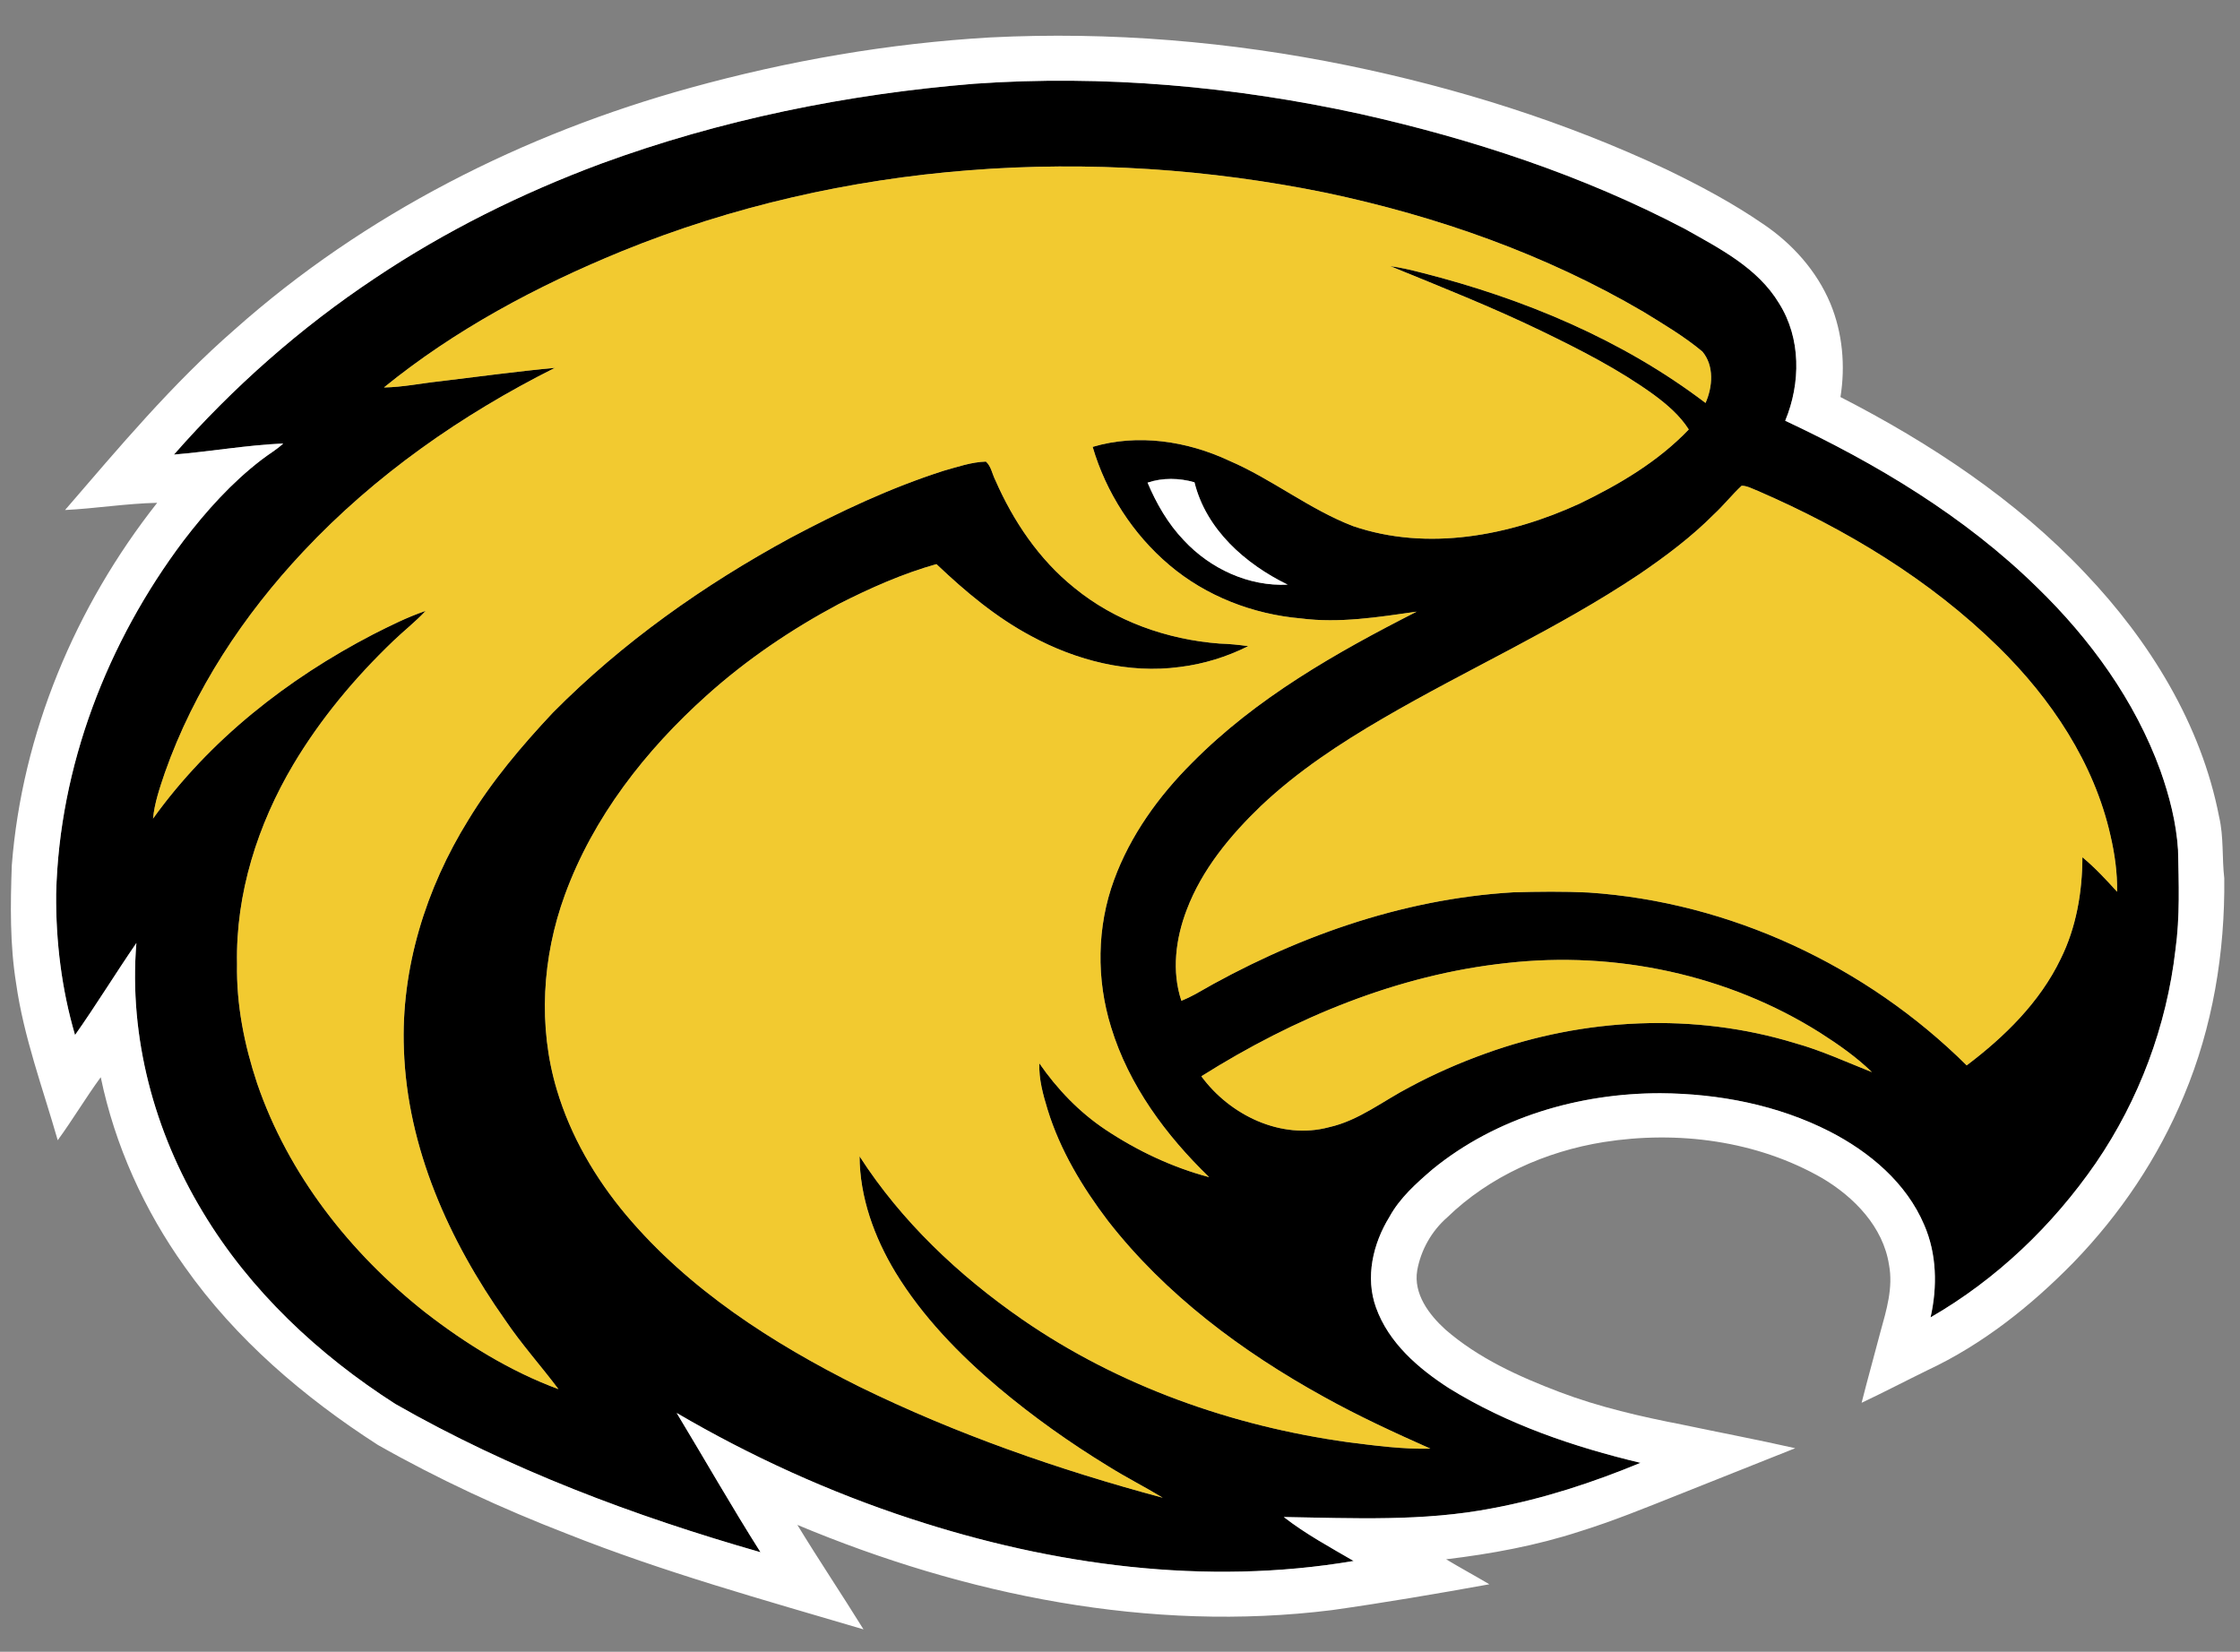 <?xml version="1.0" encoding="utf-8"?>
<!-- Generator: Adobe Illustrator 17.0.0, SVG Export Plug-In . SVG Version: 6.00 Build 0)  -->
<!DOCTYPE svg PUBLIC "-//W3C//DTD SVG 1.1//EN" "http://www.w3.org/Graphics/SVG/1.1/DTD/svg11.dtd">
<svg version="1.1" id="Layer_1" xmlns="http://www.w3.org/2000/svg" xmlns:xlink="http://www.w3.org/1999/xlink" x="0px" y="0px"
	 width="200px" height="147.5px" viewBox="0 0 200 147.5" style="enable-background:new 0 0 200 147.5;" xml:space="preserve">
<rect x="0" y="0" width="200" height="147.5" fill="#808080" stroke="none"/>
<path id="color3" d="M192.892,68.809c-2.269-6.245-6.263-11.751-11.005-16.354c-6.465-6.344-14.334-11.056-22.494-14.883
	c1.391-3.345,1.423-7.365-0.55-10.488c-1.903-3.164-5.305-4.895-8.416-6.647c-9.105-4.777-18.955-8.016-28.97-10.261
	C110.158,7.709,98.518,6.662,86.968,7.48c-11.357,0.926-22.64,3.218-33.346,7.151c-7.062,2.631-13.861,6.003-20.128,10.201
	c-6.654,4.423-12.696,9.756-17.964,15.761c3.257-0.269,6.492-0.845,9.756-0.989c-0.595,0.563-1.316,0.964-1.958,1.469
	c-2.655,2.038-4.907,4.552-6.937,7.202C9.577,57.332,5.29,68.44,5.012,79.823c-0.035,4.248,0.489,8.518,1.687,12.603
	c1.895-2.689,3.614-5.502,5.477-8.215c-0.688,8.39,1.599,16.878,5.943,24.043c4.209,7.011,10.325,12.729,17.176,17.116
	c10.22,5.846,21.314,10.01,32.608,13.241c-2.59-4.087-4.983-8.296-7.488-12.438c6.615,3.876,13.629,7.068,20.916,9.452
	c12.666,4.154,26.309,6.015,39.529,3.767c-2.122-1.236-4.295-2.412-6.236-3.924c6.206,0.104,12.48,0.41,18.615-0.781
	c4.545-0.844,8.965-2.291,13.234-4.057c-5.962-1.43-11.868-3.425-17.104-6.67c-2.734-1.763-5.385-4.051-6.511-7.198
	c-0.976-2.696-0.272-5.71,1.196-8.091c0.929-1.702,2.401-3.007,3.854-4.256c5.678-4.636,13.088-6.797,20.353-6.792
	c5.197,0.036,10.458,1.047,15.11,3.422c3.555,1.827,6.838,4.582,8.429,8.333c1.131,2.592,1.184,5.53,0.569,8.262
	c5.88-3.385,10.907-8.201,14.753-13.775c3.869-5.649,6.328-12.244,7.113-19.047c0.41-2.957,0.296-5.954,0.23-8.929
	C194.311,73.464,193.7,71.091,192.892,68.809z M127.716,129.362c-2.472,0.061-4.93-0.271-7.376-0.581
	c-10.336-1.437-20.458-5.011-29.072-10.964c-5.66-3.92-10.78-8.752-14.521-14.561c0.019,3.676,1.318,7.235,3.2,10.354
	c2.409,3.953,5.668,7.309,9.184,10.285c3.095,2.602,6.399,4.95,9.851,7.057c1.578,0.986,3.241,1.825,4.832,2.791
	c-9.302-2.496-18.451-5.686-27.106-9.927c-7.731-3.86-15.205-8.657-20.814-15.331c-2.747-3.277-4.953-7.057-6.176-11.171
	c-1.696-5.667-1.307-11.854,0.711-17.385c2.53-6.955,7.216-12.942,12.686-17.842c3.556-3.192,7.542-5.889,11.756-8.139
	c2.808-1.427,5.704-2.718,8.741-3.573c2.572,2.447,5.317,4.752,8.466,6.43c4.022,2.178,8.697,3.378,13.273,2.755
	c2.12-0.26,4.191-0.903,6.1-1.86c-0.85-0.123-1.705-0.206-2.563-0.232c-4.679-0.361-9.326-1.99-12.973-4.987
	c-3.137-2.519-5.444-5.947-7.045-9.607c-0.281-0.547-0.373-1.244-0.841-1.657c-1.298,0.04-2.539,0.477-3.779,0.822
	c-4.744,1.52-9.271,3.651-13.664,5.986c-7.737,4.201-15.012,9.342-21.219,15.609c-2.787,2.969-5.44,6.1-7.555,9.591
	c-3.786,6.107-6.03,13.271-5.748,20.491c0.295,8.784,4.036,17.08,9.045,24.164c1.453,2.155,3.195,4.09,4.754,6.166
	c-4.325-1.597-8.29-4.057-11.92-6.875c-6.694-5.293-12.202-12.299-14.982-20.424c-1.145-3.434-1.863-7.041-1.796-10.668
	c-0.129-6.272,1.847-12.46,5.03-17.818c2.426-4.071,5.493-7.738,8.908-11.013c0.953-0.915,2-1.729,2.903-2.696
	c-1.629,0.549-3.167,1.324-4.699,2.099c-7.631,3.962-14.604,9.423-19.641,16.447c0.132-1.411,0.605-2.757,1.054-4.092
	c2.604-7.397,7.022-14.072,12.373-19.767c6.378-6.802,14.135-12.224,22.455-16.391c-3.436,0.319-6.855,0.79-10.28,1.2
	c-1.663,0.178-3.309,0.524-4.986,0.551c6.339-5.157,13.63-9.045,21.168-12.137c19.832-8.093,42.078-9.518,62.984-5.239
	c9.89,2.09,19.565,5.493,28.302,10.622c1.8,1.108,3.639,2.192,5.264,3.552c1.063,1.265,0.918,3.15,0.28,4.585
	c-7.453-5.667-16.26-9.323-25.288-11.617c-0.945-0.241-1.895-0.473-2.863-0.6c4.529,1.853,9.086,3.656,13.495,5.788
	c3.46,1.678,6.914,3.433,10.036,5.694c1.183,0.876,2.327,1.851,3.123,3.102c-2.733,2.866-6.208,4.914-9.75,6.624
	c-6.24,2.869-13.571,4.279-20.222,2.008c-3.911-1.503-7.224-4.193-11.069-5.845c-3.759-1.761-8.158-2.427-12.184-1.232
	c1.197,4.078,3.602,7.814,6.853,10.559c3.28,2.78,7.465,4.39,11.734,4.761c3.457,0.445,6.92-0.117,10.34-0.604
	c-7.188,3.656-14.333,7.71-20.048,13.493c-2.981,2.973-5.512,6.482-6.966,10.455c-1.547,4.195-1.593,8.895-0.268,13.154
	c1.581,5.189,4.894,9.662,8.757,13.394c-3.288-0.875-6.422-2.354-9.251-4.239c-2.341-1.559-4.313-3.617-5.91-5.926
	c-0.055,1.42,0.332,2.805,0.742,4.148c1.116,3.621,3.1,6.911,5.379,9.913c5.146,6.604,11.983,11.693,19.271,15.716
	C121.276,126.448,124.488,127.929,127.716,129.362z M114.971,52.207c-3.481,0.177-6.92-1.429-9.269-3.959
	c-1.416-1.476-2.447-3.274-3.24-5.148c1.347-0.455,2.828-0.422,4.188-0.033C107.691,47.286,111.194,50.368,114.971,52.207z
	 M160.26,93.146c-8.988-2.744-18.822-2.258-27.628,0.931c-2.314,0.831-4.575,1.82-6.742,2.985c-2.394,1.233-4.556,3.001-7.232,3.596
	c-4.281,1.149-8.857-1.088-11.393-4.548c8.264-5.202,17.543-9.081,27.313-10.117c9.655-1.084,19.7,1.036,27.938,6.235
	c1.63,1.043,3.231,2.158,4.622,3.512C164.858,94.841,162.624,93.802,160.26,93.146z M185.929,76.549
	c-0.011,3.119-0.549,6.276-1.946,9.089c-1.857,3.862-5.004,6.944-8.386,9.498c-8.968-8.892-21.132-14.593-33.76-15.435
	c-2.241-0.109-4.485-0.083-6.724-0.019c-10.046,0.591-19.741,4.083-28.4,9.101c-0.397,0.22-0.812,0.412-1.231,0.586
	c-0.883-2.639-0.508-5.549,0.468-8.105c1.365-3.617,3.888-6.656,6.646-9.305c3.266-3.087,7.038-5.57,10.911-7.824
	c7.552-4.402,15.578-7.984,22.856-12.855c2.36-1.608,4.662-3.334,6.68-5.363c0.865-0.802,1.598-1.738,2.463-2.542
	c0.514,0.006,0.982,0.29,1.457,0.467c7.851,3.403,15.332,7.907,21.462,13.93c4.701,4.609,8.542,10.334,10.006,16.826
	c0.383,1.648,0.622,3.336,0.596,5.034C188.045,78.554,187.053,77.478,185.929,76.549z"/>
<path id="color2" style="fill:#FFFFFF;" d="M198.596,78.431c-0.211-1.828-0.039-3.688-0.461-5.493
	c-1.603-8.278-6.21-15.708-11.961-21.757c-6.206-6.572-13.842-11.616-21.847-15.726c0.449-2.797,0.188-5.725-0.898-8.35
	c-1.224-2.929-3.425-5.377-6.047-7.129c-2.72-1.868-5.642-3.42-8.608-4.851c-9.041-4.256-18.642-7.266-28.42-9.276
	c-10.488-2.147-21.239-3.047-31.935-2.507c-9.049,0.523-18.034,2.08-26.766,4.495c-14.916,4.11-29.11,11.271-40.701,21.587
	c-5.577,4.849-10.331,10.539-15.145,16.12c2.748-0.137,5.475-0.584,8.227-0.644c-7.3,9.251-12.063,20.593-12.981,32.376
	c-0.127,3.516-0.174,7.055,0.385,10.535c0.679,4.805,2.386,9.366,3.716,14.01c1.339-1.838,2.5-3.795,3.841-5.63
	c1.265,6.093,3.883,11.878,7.499,16.931c4.541,6.451,10.641,11.656,17.239,15.904c5.413,3.07,11.075,5.689,16.878,7.931
	c8.628,3.436,17.592,5.91,26.488,8.543c-1.939-3.131-3.992-6.187-5.906-9.331c14.985,6.276,31.498,9.636,47.736,7.61
	c4.7-0.665,9.381-1.464,14.049-2.307c-1.278-0.758-2.588-1.465-3.861-2.231c4.036-0.484,8.056-1.223,11.927-2.486
	c2.989-0.928,5.887-2.115,8.792-3.271c3.484-1.385,6.964-2.779,10.451-4.162c-3.324-0.754-6.676-1.387-10.013-2.09
	c-3.745-0.726-7.476-1.578-11.047-2.934c-3.618-1.376-7.23-3.01-10.175-5.574c-1.462-1.33-2.869-3.189-2.514-5.286
	c0.324-1.81,1.283-3.509,2.667-4.718c3.78-3.676,8.809-5.905,13.979-6.736c6.611-1.045,13.681-0.137,19.53,3.231
	c2.844,1.691,5.426,4.344,5.948,7.733c0.384,2.033-0.228,4.049-0.768,5.991c-0.55,2.112-1.146,4.212-1.678,6.327
	c1.97-0.932,3.901-1.939,5.86-2.898c4.929-2.306,9.257-5.75,13.048-9.624c4.173-4.304,7.582-9.366,9.874-14.913
	C197.564,91.716,198.667,85.043,198.596,78.431z M194.237,84.817c-0.785,6.803-3.244,13.398-7.113,19.047
	c-3.846,5.574-8.873,10.391-14.753,13.775c0.614-2.731,0.562-5.67-0.569-8.262c-1.591-3.751-4.874-6.506-8.429-8.333
	c-4.652-2.375-9.913-3.386-15.11-3.422c-7.265-0.005-14.675,2.156-20.353,6.792c-1.453,1.249-2.926,2.554-3.854,4.256
	c-1.469,2.381-2.172,5.395-1.196,8.091c1.126,3.147,3.776,5.436,6.511,7.198c5.235,3.245,11.142,5.24,17.104,6.67
	c-4.27,1.766-8.689,3.213-13.234,4.057c-6.135,1.191-12.409,0.885-18.615,0.781c1.941,1.512,4.114,2.687,6.236,3.924
	c-13.22,2.248-26.863,0.388-39.529-3.767c-7.287-2.384-14.301-5.576-20.916-9.452c2.504,4.143,4.898,8.352,7.488,12.438
	c-11.294-3.231-22.389-7.396-32.608-13.241c-6.851-4.387-12.967-10.105-17.176-17.116c-4.344-7.165-6.631-15.653-5.943-24.043
	c-1.863,2.713-3.582,5.525-5.477,8.215c-1.198-4.085-1.722-8.354-1.687-12.603C5.29,68.44,9.577,57.332,16.392,48.274
	c2.03-2.649,4.282-5.164,6.937-7.202c0.642-0.505,1.362-0.906,1.958-1.469c-3.264,0.144-6.499,0.72-9.756,0.989
	c5.268-6.005,11.31-11.338,17.964-15.761c6.267-4.198,13.066-7.569,20.128-10.201c10.706-3.934,21.989-6.226,33.346-7.151
	c11.549-0.818,23.19,0.229,34.489,2.696c10.015,2.245,19.865,5.484,28.97,10.261c3.111,1.752,6.513,3.482,8.416,6.647
	c1.973,3.123,1.94,7.143,0.55,10.488c8.16,3.828,16.029,8.539,22.494,14.883c4.742,4.602,8.736,10.108,11.005,16.354
	c0.809,2.282,1.42,4.655,1.575,7.08C194.533,78.863,194.647,81.86,194.237,84.817z M106.649,43.067
	c1.042,4.219,4.545,7.301,8.321,9.14c-3.481,0.177-6.92-1.429-9.269-3.959c-1.416-1.476-2.447-3.274-3.24-5.148
	C103.809,42.646,105.29,42.678,106.649,43.067z"/>
<path id="color1" style="fill:#F2CA30;" d="M118.188,124.729c3.088,1.719,6.3,3.199,9.527,4.633
	c-2.472,0.061-4.93-0.271-7.376-0.581c-10.336-1.437-20.458-5.011-29.072-10.964c-5.66-3.92-10.78-8.752-14.521-14.561
	c0.019,3.676,1.318,7.235,3.2,10.354c2.409,3.953,5.668,7.309,9.184,10.285c3.095,2.602,6.399,4.95,9.851,7.057
	c1.578,0.986,3.241,1.825,4.832,2.791c-9.302-2.496-18.451-5.686-27.106-9.927c-7.731-3.86-15.205-8.657-20.814-15.331
	c-2.747-3.277-4.953-7.057-6.176-11.171c-1.696-5.667-1.307-11.854,0.711-17.385c2.53-6.955,7.216-12.942,12.686-17.842
	c3.556-3.192,7.542-5.889,11.756-8.139c2.808-1.427,5.704-2.718,8.741-3.573c2.572,2.447,5.317,4.752,8.466,6.43
	c4.022,2.178,8.697,3.378,13.273,2.755c2.12-0.26,4.191-0.903,6.1-1.86c-0.85-0.123-1.705-0.206-2.563-0.232
	c-4.679-0.361-9.326-1.99-12.973-4.987c-3.137-2.519-5.444-5.947-7.045-9.607c-0.281-0.547-0.373-1.244-0.841-1.657
	c-1.298,0.04-2.539,0.477-3.779,0.822c-4.744,1.52-9.271,3.651-13.664,5.986c-7.737,4.201-15.012,9.342-21.219,15.609
	c-2.787,2.969-5.44,6.1-7.555,9.591c-3.786,6.107-6.03,13.271-5.748,20.491c0.295,8.784,4.036,17.08,9.045,24.164
	c1.453,2.155,3.195,4.09,4.754,6.166c-4.325-1.597-8.29-4.057-11.92-6.875c-6.694-5.293-12.202-12.299-14.982-20.424
	c-1.145-3.434-1.863-7.041-1.796-10.668c-0.129-6.272,1.847-12.46,5.03-17.818c2.426-4.071,5.493-7.738,8.908-11.013
	c0.953-0.915,2-1.729,2.903-2.696c-1.629,0.549-3.167,1.324-4.699,2.099c-7.631,3.962-14.604,9.423-19.641,16.447
	c0.132-1.411,0.605-2.757,1.054-4.092c2.604-7.397,7.022-14.072,12.373-19.767c6.378-6.802,14.135-12.224,22.455-16.391
	c-3.436,0.319-6.855,0.79-10.28,1.2c-1.663,0.178-3.309,0.524-4.986,0.551c6.339-5.157,13.63-9.045,21.168-12.137
	c19.832-8.093,42.078-9.518,62.984-5.239c9.89,2.09,19.565,5.493,28.302,10.622c1.8,1.108,3.639,2.192,5.264,3.552
	c1.063,1.265,0.918,3.15,0.28,4.585c-7.453-5.667-16.26-9.323-25.288-11.617c-0.945-0.241-1.895-0.473-2.863-0.6
	c4.529,1.853,9.086,3.656,13.495,5.788c3.46,1.678,6.914,3.433,10.036,5.694c1.183,0.876,2.327,1.851,3.123,3.102
	c-2.733,2.866-6.208,4.914-9.75,6.624c-6.24,2.869-13.571,4.279-20.222,2.008c-3.911-1.503-7.224-4.193-11.069-5.845
	c-3.759-1.761-8.158-2.427-12.184-1.232c1.197,4.078,3.602,7.814,6.853,10.559c3.28,2.78,7.465,4.39,11.734,4.761
	c3.457,0.445,6.92-0.117,10.34-0.604c-7.188,3.656-14.333,7.71-20.048,13.493c-2.981,2.973-5.512,6.482-6.966,10.455
	c-1.547,4.195-1.593,8.895-0.268,13.154c1.581,5.189,4.894,9.662,8.757,13.394c-3.288-0.875-6.422-2.354-9.251-4.239
	c-2.341-1.559-4.313-3.617-5.91-5.926c-0.055,1.42,0.332,2.805,0.742,4.148c1.116,3.621,3.1,6.911,5.379,9.913
	C104.063,115.618,110.901,120.707,118.188,124.729z M178.425,57.771c-6.13-6.022-13.611-10.526-21.462-13.93
	c-0.475-0.178-0.943-0.461-1.457-0.467c-0.865,0.804-1.598,1.739-2.463,2.542c-2.018,2.029-4.319,3.755-6.68,5.363
	c-7.278,4.871-15.305,8.453-22.856,12.855c-3.873,2.254-7.646,4.737-10.911,7.824c-2.759,2.648-5.281,5.688-6.646,9.305
	c-0.976,2.557-1.351,5.467-0.468,8.105c0.42-0.174,0.834-0.366,1.231-0.586c8.659-5.018,18.354-8.51,28.4-9.101
	c2.238-0.064,4.482-0.091,6.724,0.019c12.628,0.843,24.792,6.543,33.76,15.435c3.382-2.554,6.528-5.636,8.386-9.498
	c1.398-2.813,1.936-5.97,1.946-9.089c1.124,0.929,2.116,2.005,3.098,3.082c0.026-1.698-0.213-3.386-0.596-5.034
	C186.967,68.104,183.126,62.38,178.425,57.771z M134.577,85.992c-9.77,1.036-19.049,4.915-27.313,10.117
	c2.535,3.46,7.111,5.697,11.393,4.548c2.677-0.595,4.839-2.362,7.232-3.596c2.167-1.165,4.428-2.154,6.742-2.985
	c8.806-3.188,18.64-3.675,27.628-0.931c2.364,0.656,4.599,1.695,6.877,2.594c-1.391-1.354-2.992-2.469-4.622-3.512
	C154.277,87.028,144.232,84.908,134.577,85.992z"/>
</svg>
